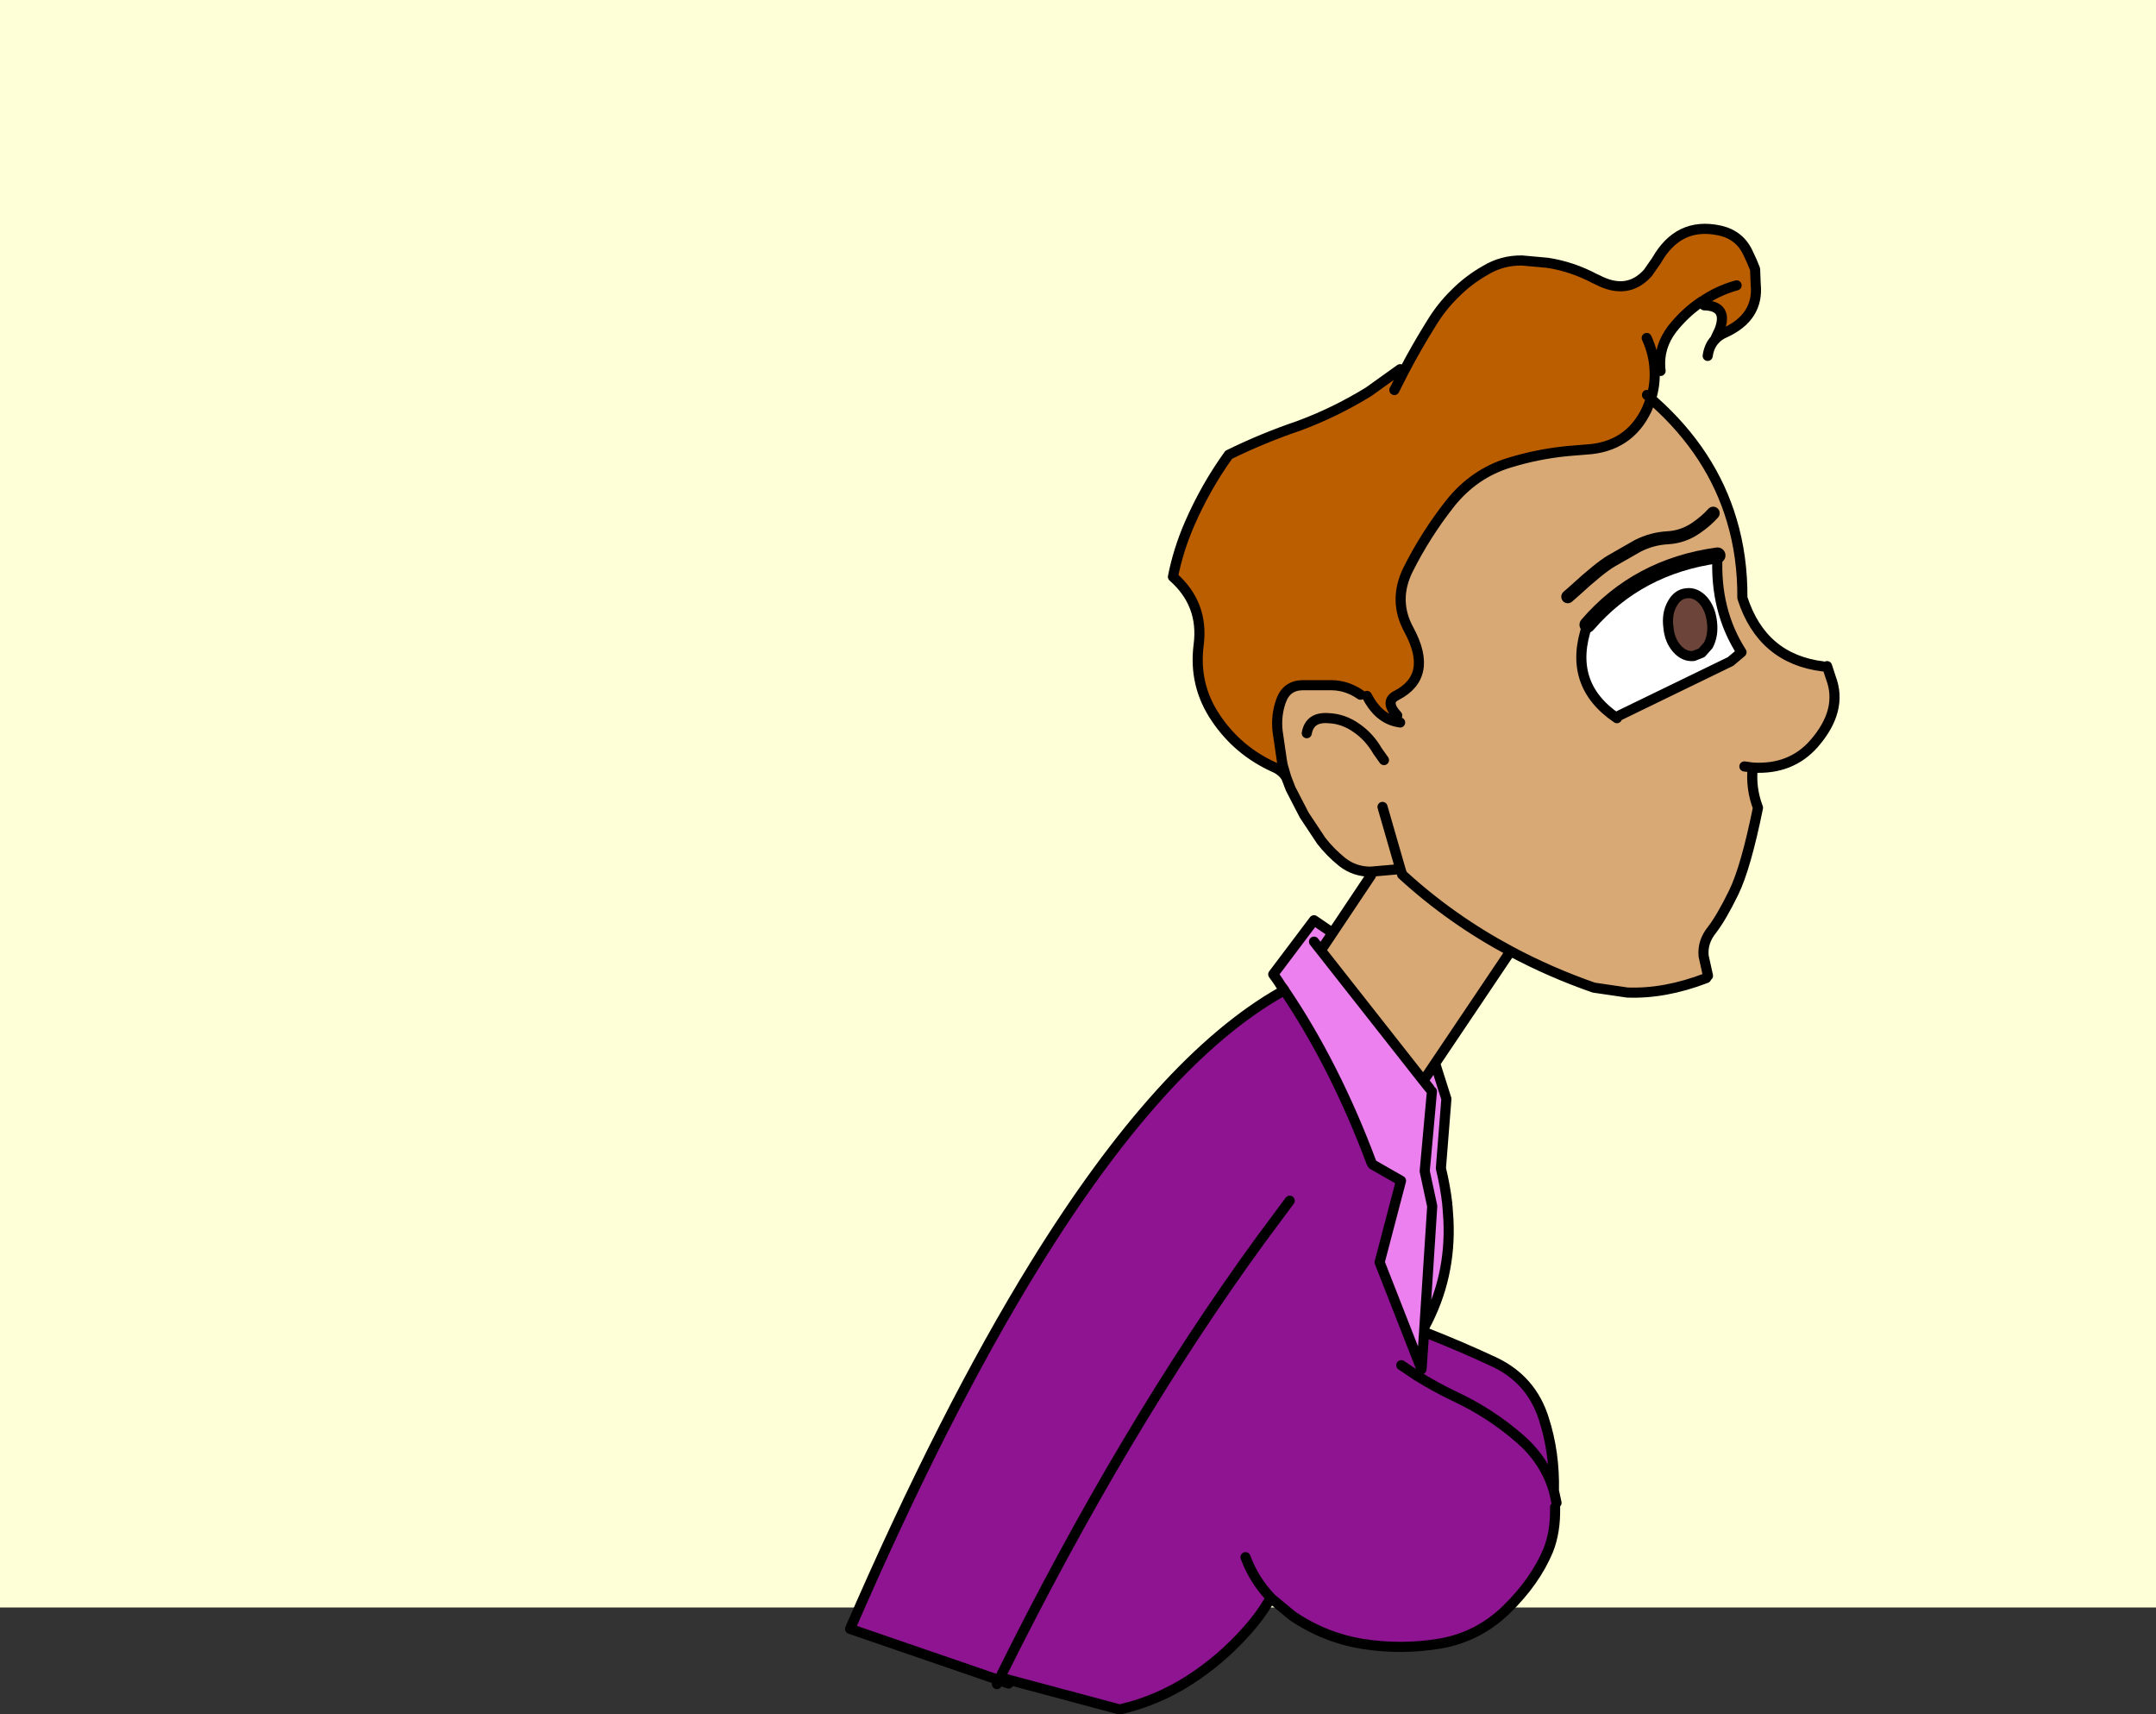 <?xml version="1.0" encoding="UTF-8" standalone="no"?>
<svg xmlns:xlink="http://www.w3.org/1999/xlink" height="296.45px" width="372.95px" xmlns="http://www.w3.org/2000/svg">
  <rect width="100%" height="100%" fill="#333333" stroke="none"/>
  <g transform="matrix(1.0, 0.0, 0.0, 1.0, 6.0, 4.0)">
    <path d="M366.95 -4.0 L366.95 274.0 -6.0 274.0 -6.0 -4.0 366.95 -4.0" fill="#ffffd7" fill-rule="evenodd" stroke="none"/>
    <path d="M288.4 48.15 Q291.15 46.25 294.4 45.35 291.15 46.25 288.4 48.15 L288.35 48.15 Q285.5 50.05 283.25 52.9 280.9 56.0 281.2 59.7 L280.2 59.7 Q280.4 62.35 279.6 64.95 L278.9 66.75 Q275.8 73.35 268.3 73.75 L265.25 74.0 Q260.0 74.5 255.0 76.05 249.0 77.9 244.9 83.0 240.6 88.45 237.55 94.55 234.95 99.85 237.7 104.9 242.05 112.9 235.6 116.25 233.45 117.3 235.7 119.75 L235.45 120.8 Q232.35 120.05 230.45 116.35 L229.35 116.15 Q227.05 114.55 224.4 114.5 L219.3 114.5 Q216.55 114.55 215.6 117.2 214.7 119.7 215.0 122.45 L215.75 127.6 215.9 128.4 214.55 128.75 Q208.15 125.9 204.3 120.15 200.45 114.45 201.35 107.5 202.25 100.45 196.9 95.75 197.8 91.15 199.75 86.65 202.55 80.2 206.55 74.65 212.45 71.75 218.65 69.65 225.0 67.3 230.75 63.75 L236.2 59.85 236.85 60.2 Q239.05 56.0 241.55 52.0 243.3 49.1 245.6 46.85 247.95 44.45 250.95 42.75 253.85 41.0 257.3 41.05 L261.7 41.45 Q265.95 42.1 269.9 44.2 L270.25 44.35 Q275.5 47.15 279.05 43.2 L280.55 41.05 Q284.35 34.35 291.4 35.85 294.95 36.6 296.4 39.8 L297.05 41.2 297.6 42.55 297.7 45.1 Q298.3 50.85 292.35 53.55 291.3 54.0 290.65 54.75 L291.45 53.05 Q293.0 48.9 288.8 48.8 L288.4 48.15 M235.2 63.45 L236.85 60.2 235.2 63.45 M278.85 54.45 Q280.05 57.1 280.2 59.7 280.05 57.1 278.85 54.45 M278.9 64.3 L279.6 64.95 278.9 64.3" fill="#bb5e00" fill-rule="evenodd" stroke="none"/>
    <path d="M280.15 65.45 Q290.1 74.35 293.55 85.95 295.45 92.25 295.4 99.4 298.8 109.95 309.35 111.25 L310.05 111.2 310.7 113.2 Q312.85 118.8 307.8 124.6 303.8 129.15 297.2 128.75 296.8 132.25 298.1 135.7 296.0 146.05 293.9 150.35 291.8 154.65 290.15 156.8 288.45 158.9 288.7 161.35 L289.45 164.75 289.15 165.15 Q282.0 167.9 275.5 167.65 L269.7 166.8 Q262.1 164.15 255.3 160.5 L242.25 179.9 240.6 182.35 240.1 182.75 222.4 160.25 222.7 160.05 224.5 157.35 231.15 147.4 231.1 146.75 Q228.35 146.75 226.2 145.1 224.1 143.4 222.55 141.4 L219.6 136.95 217.25 132.4 216.5 130.45 215.9 128.4 215.75 127.6 215.0 122.45 Q214.7 119.7 215.6 117.2 216.55 114.55 219.3 114.5 L224.4 114.5 Q227.05 114.55 229.35 116.15 L230.45 116.35 Q232.35 120.05 235.45 120.8 L235.7 119.75 Q233.45 117.3 235.6 116.25 242.05 112.9 237.7 104.9 234.95 99.85 237.55 94.55 240.6 88.45 244.9 83.0 249.0 77.9 255.0 76.05 260.0 74.5 265.25 74.0 L268.3 73.75 Q275.8 73.35 278.9 66.75 L280.15 65.45 M290.35 84.75 Q289.15 86.1 287.4 87.3 285.15 88.85 282.5 89.0 279.75 89.15 277.3 90.4 L272.75 93.0 Q270.7 94.2 266.45 98.1 L265.2 99.2 266.45 98.1 Q270.7 94.2 272.75 93.0 L277.3 90.4 Q279.75 89.15 282.5 89.0 285.15 88.85 287.4 87.3 289.15 86.1 290.35 84.75 M233.4 127.45 L232.3 125.9 Q230.85 123.4 228.65 121.9 226.4 120.3 223.8 120.2 220.55 119.95 220.05 122.8 220.55 119.95 223.8 120.2 226.4 120.3 228.65 121.9 230.85 123.4 232.3 125.9 L233.4 127.45 M236.2 120.95 L235.45 120.8 236.2 120.95 M233.15 135.55 L236.25 146.3 231.1 146.75 236.25 146.3 233.15 135.55 M255.3 160.5 Q245.0 155.0 236.55 147.25 L236.25 146.3 236.55 147.25 Q245.0 155.0 255.3 160.5 M293.35 110.4 L295.25 108.8 Q290.6 101.55 291.1 92.05 277.3 93.95 268.6 104.05 265.0 114.3 273.7 120.2 L274.1 119.75 274.2 119.7 274.95 120.2 275.25 119.85 293.5 111.0 293.35 110.4 M295.75 128.55 L297.2 128.75 295.75 128.55" fill="#d9a975" fill-rule="evenodd" stroke="none"/>
    <path d="M242.25 179.9 L244.2 186.05 243.25 198.05 Q244.0 201.15 244.35 204.15 L244.35 204.3 244.35 204.35 244.4 204.7 244.4 204.75 244.55 206.9 Q245.05 216.9 240.4 225.5 L240.35 226.35 239.9 232.8 232.65 214.3 236.35 200.2 231.45 197.4 231.25 197.1 Q224.95 180.25 216.15 167.25 L216.15 167.2 215.65 166.55 215.2 165.85 214.9 165.4 214.25 164.5 221.3 155.15 224.45 157.3 222.4 160.25 240.1 182.75 240.6 182.35 242.25 179.9 M221.3 158.85 L222.4 160.25 221.3 158.85 M241.3 184.25 L240.1 182.75 241.3 184.25 M241.7 184.75 L240.45 198.55 241.75 204.6 240.4 225.5 241.75 204.6 240.45 198.55 241.7 184.75" fill="#eb80ee" fill-rule="evenodd" stroke="none"/>
    <path d="M240.35 226.35 Q246.85 228.9 252.7 231.65 258.95 234.7 261.05 241.35 262.95 247.2 262.8 253.85 L262.95 254.5 263.25 255.9 263.0 256.65 Q263.1 260.9 261.8 264.15 259.55 269.5 254.65 274.3 249.75 279.1 243.05 280.25 236.4 281.35 229.7 280.3 223.05 279.2 217.5 275.4 L213.95 272.45 213.45 272.95 Q211.95 275.5 209.75 277.95 205.25 283.05 199.6 286.65 194.15 290.1 188.05 291.55 L187.55 291.6 167.0 286.1 166.8 286.55 141.05 277.7 Q157.35 240.1 173.05 214.7 194.95 179.25 215.65 167.55 L216.15 167.25 Q224.95 180.25 231.25 197.1 L231.45 197.4 236.35 200.2 232.65 214.3 239.9 232.8 240.35 226.35 M236.4 232.1 L239.15 233.95 239.25 234.0 Q242.3 235.9 245.55 237.45 251.8 240.35 256.95 244.85 261.3 248.65 262.8 253.85 261.3 248.65 256.95 244.85 251.8 240.35 245.55 237.45 242.3 235.9 239.25 234.0 L239.15 233.95 236.4 232.1 M209.45 265.3 Q210.95 269.35 213.95 272.45 210.95 269.35 209.45 265.3 M217.1 203.65 L212.05 210.45 Q188.4 242.9 167.0 286.1 188.4 242.9 212.05 210.45 L217.1 203.65" fill="#8e1492" fill-rule="evenodd" stroke="none"/>
    <path d="M290.15 103.65 Q289.9 101.3 288.65 99.85 287.35 98.4 285.75 98.6 284.15 98.75 283.25 100.45 282.3 102.15 282.6 104.45 282.8 106.75 284.1 108.2 285.35 109.6 286.95 109.45 L288.35 108.9 289.5 107.6 Q290.4 105.9 290.15 103.65 M291.1 92.05 Q290.6 101.55 295.25 108.8 L293.35 110.4 274.2 119.7 274.1 119.75 273.7 120.2 Q265.0 114.3 268.6 104.05 277.3 93.95 291.1 92.05" fill="#ffffff" fill-rule="evenodd" stroke="none"/>
    <path d="M290.15 103.65 Q290.4 105.9 289.5 107.6 L288.35 108.9 286.95 109.45 Q285.35 109.6 284.1 108.2 282.8 106.75 282.6 104.45 282.3 102.15 283.25 100.45 284.15 98.75 285.75 98.6 287.35 98.4 288.65 99.85 289.9 101.3 290.15 103.65" fill="#6c4439" fill-rule="evenodd" stroke="none"/>
    <path d="M294.4 45.35 Q291.15 46.25 288.4 48.15 L288.35 48.15 Q285.5 50.05 283.25 52.9 280.9 56.0 281.2 59.7 L281.25 60.15 M288.8 48.8 Q293.0 48.9 291.45 53.05 L290.65 54.75 Q291.3 54.0 292.35 53.55 298.3 50.85 297.7 45.1 L297.6 42.55 297.05 41.2 296.4 39.8 Q294.95 36.6 291.4 35.85 284.35 34.35 280.55 41.05 L279.05 43.2 Q275.5 47.15 270.25 44.35 L269.9 44.2 Q265.95 42.1 261.7 41.45 L257.3 41.05 Q253.85 41.0 250.95 42.75 247.95 44.45 245.6 46.85 243.3 49.1 241.55 52.0 239.05 56.0 236.85 60.2 L235.2 63.45 M280.2 59.7 Q280.4 62.35 279.6 64.95 L280.15 65.45 Q290.1 74.35 293.55 85.95 295.45 92.25 295.4 99.4 298.8 109.95 309.35 111.25 M310.05 111.2 L310.7 113.2 Q312.85 118.8 307.8 124.6 303.8 129.15 297.2 128.75 296.8 132.25 298.1 135.7 296.0 146.05 293.9 150.35 291.8 154.65 290.15 156.8 288.45 158.9 288.7 161.35 L289.45 164.75 M289.15 165.15 Q282.0 167.9 275.5 167.65 L269.7 166.8 Q262.1 164.15 255.3 160.5 L242.25 179.9 244.2 186.05 243.25 198.05 Q244.0 201.15 244.35 204.15 L244.35 204.3 244.35 204.35 244.4 204.7 244.4 204.75 244.55 206.9 Q245.05 216.9 240.4 225.5 L240.35 226.35 Q246.85 228.9 252.7 231.65 258.95 234.7 261.05 241.35 262.95 247.2 262.8 253.85 L262.95 254.5 263.25 255.9 M263.0 256.65 Q263.1 260.9 261.8 264.15 259.55 269.5 254.65 274.3 249.75 279.1 243.05 280.25 236.4 281.35 229.7 280.3 223.05 279.2 217.5 275.4 L213.95 272.45 Q210.95 269.35 209.45 265.3 M213.45 272.95 Q211.95 275.5 209.75 277.95 205.25 283.05 199.6 286.65 194.15 290.1 188.05 291.55 M187.55 291.6 L167.0 286.1 166.8 286.55 168.45 287.15 M280.2 59.7 Q280.05 57.1 278.85 54.45 M235.7 119.75 Q233.45 117.3 235.6 116.25 242.05 112.9 237.7 104.9 234.95 99.85 237.55 94.55 240.6 88.45 244.9 83.0 249.0 77.9 255.0 76.05 260.0 74.5 265.25 74.0 L268.3 73.75 Q275.8 73.35 278.9 66.75 L279.6 64.95 278.9 64.3 M290.65 54.75 Q289.65 55.8 289.4 57.55 M236.2 59.85 L230.75 63.75 Q225.0 67.3 218.65 69.65 212.45 71.75 206.55 74.65 202.55 80.2 199.75 86.65 197.8 91.15 196.9 95.75 202.25 100.45 201.35 107.5 200.45 114.45 204.3 120.15 208.15 125.9 214.55 128.75 215.85 129.35 216.5 130.45 L215.9 128.4 215.75 127.6 215.0 122.45 Q214.7 119.7 215.6 117.2 216.55 114.55 219.3 114.5 L224.4 114.5 Q227.05 114.55 229.35 116.15 M230.45 116.35 Q232.35 120.05 235.45 120.8 L236.2 120.95 M220.05 122.8 Q220.55 119.95 223.8 120.2 226.4 120.3 228.65 121.9 230.85 123.4 232.3 125.9 L233.4 127.45 M216.5 130.45 L217.25 132.4 219.6 136.95 222.55 141.4 Q224.1 143.4 226.2 145.1 228.35 146.75 231.1 146.75 L236.25 146.3 233.15 135.55 M231.15 147.4 L224.5 157.35 222.7 160.05 M222.4 160.25 L240.1 182.75 241.3 184.25 M240.6 182.35 L242.25 179.9 M236.25 146.3 L236.55 147.25 Q245.0 155.0 255.3 160.5 M224.5 157.35 L224.45 157.3 221.3 155.15 214.25 164.5 214.9 165.4 215.2 165.85 215.65 166.55 216.15 167.2 216.15 167.25 Q224.95 180.25 231.25 197.1 L231.45 197.4 236.35 200.2 232.65 214.3 239.9 232.8 240.35 226.35 M222.4 160.25 L221.3 158.85 M215.65 167.55 Q194.95 179.25 173.05 214.7 157.35 240.1 141.05 277.7 L166.8 286.55 166.45 287.25 M290.15 103.65 Q290.4 105.9 289.5 107.6 L288.35 108.9 286.95 109.45 Q285.35 109.6 284.1 108.2 282.8 106.75 282.6 104.45 282.3 102.15 283.25 100.45 284.15 98.75 285.75 98.6 287.35 98.4 288.65 99.85 289.9 101.3 290.15 103.65 M293.35 110.4 L295.25 108.8 Q290.6 101.55 291.1 92.05 M268.6 104.05 Q265.0 114.3 273.7 120.2 M274.1 119.75 L274.2 119.7 293.35 110.4 M297.2 128.75 L295.75 128.55 M262.8 253.85 Q261.3 248.65 256.95 244.85 251.8 240.35 245.55 237.45 242.3 235.9 239.25 234.0 L239.15 233.95 236.4 232.1 M240.4 225.5 L241.75 204.6 240.45 198.55 241.7 184.75 M167.0 286.1 Q188.4 242.9 212.05 210.45 L217.1 203.65" fill="none" stroke="#000000" stroke-linecap="round" stroke-linejoin="round" stroke-width="1.75"/>
    <path d="M291.1 92.05 Q277.3 93.95 268.6 104.05" fill="none" stroke="#000000" stroke-linecap="round" stroke-linejoin="round" stroke-width="2.75"/>
    <path d="M265.2 99.2 L266.45 98.1 Q270.7 94.2 272.75 93.0 L277.3 90.4 Q279.75 89.15 282.5 89.0 285.15 88.85 287.4 87.3 289.15 86.1 290.35 84.75" fill="none" stroke="#000000" stroke-linecap="round" stroke-linejoin="round" stroke-width="2.25"/>
  </g>
</svg>

